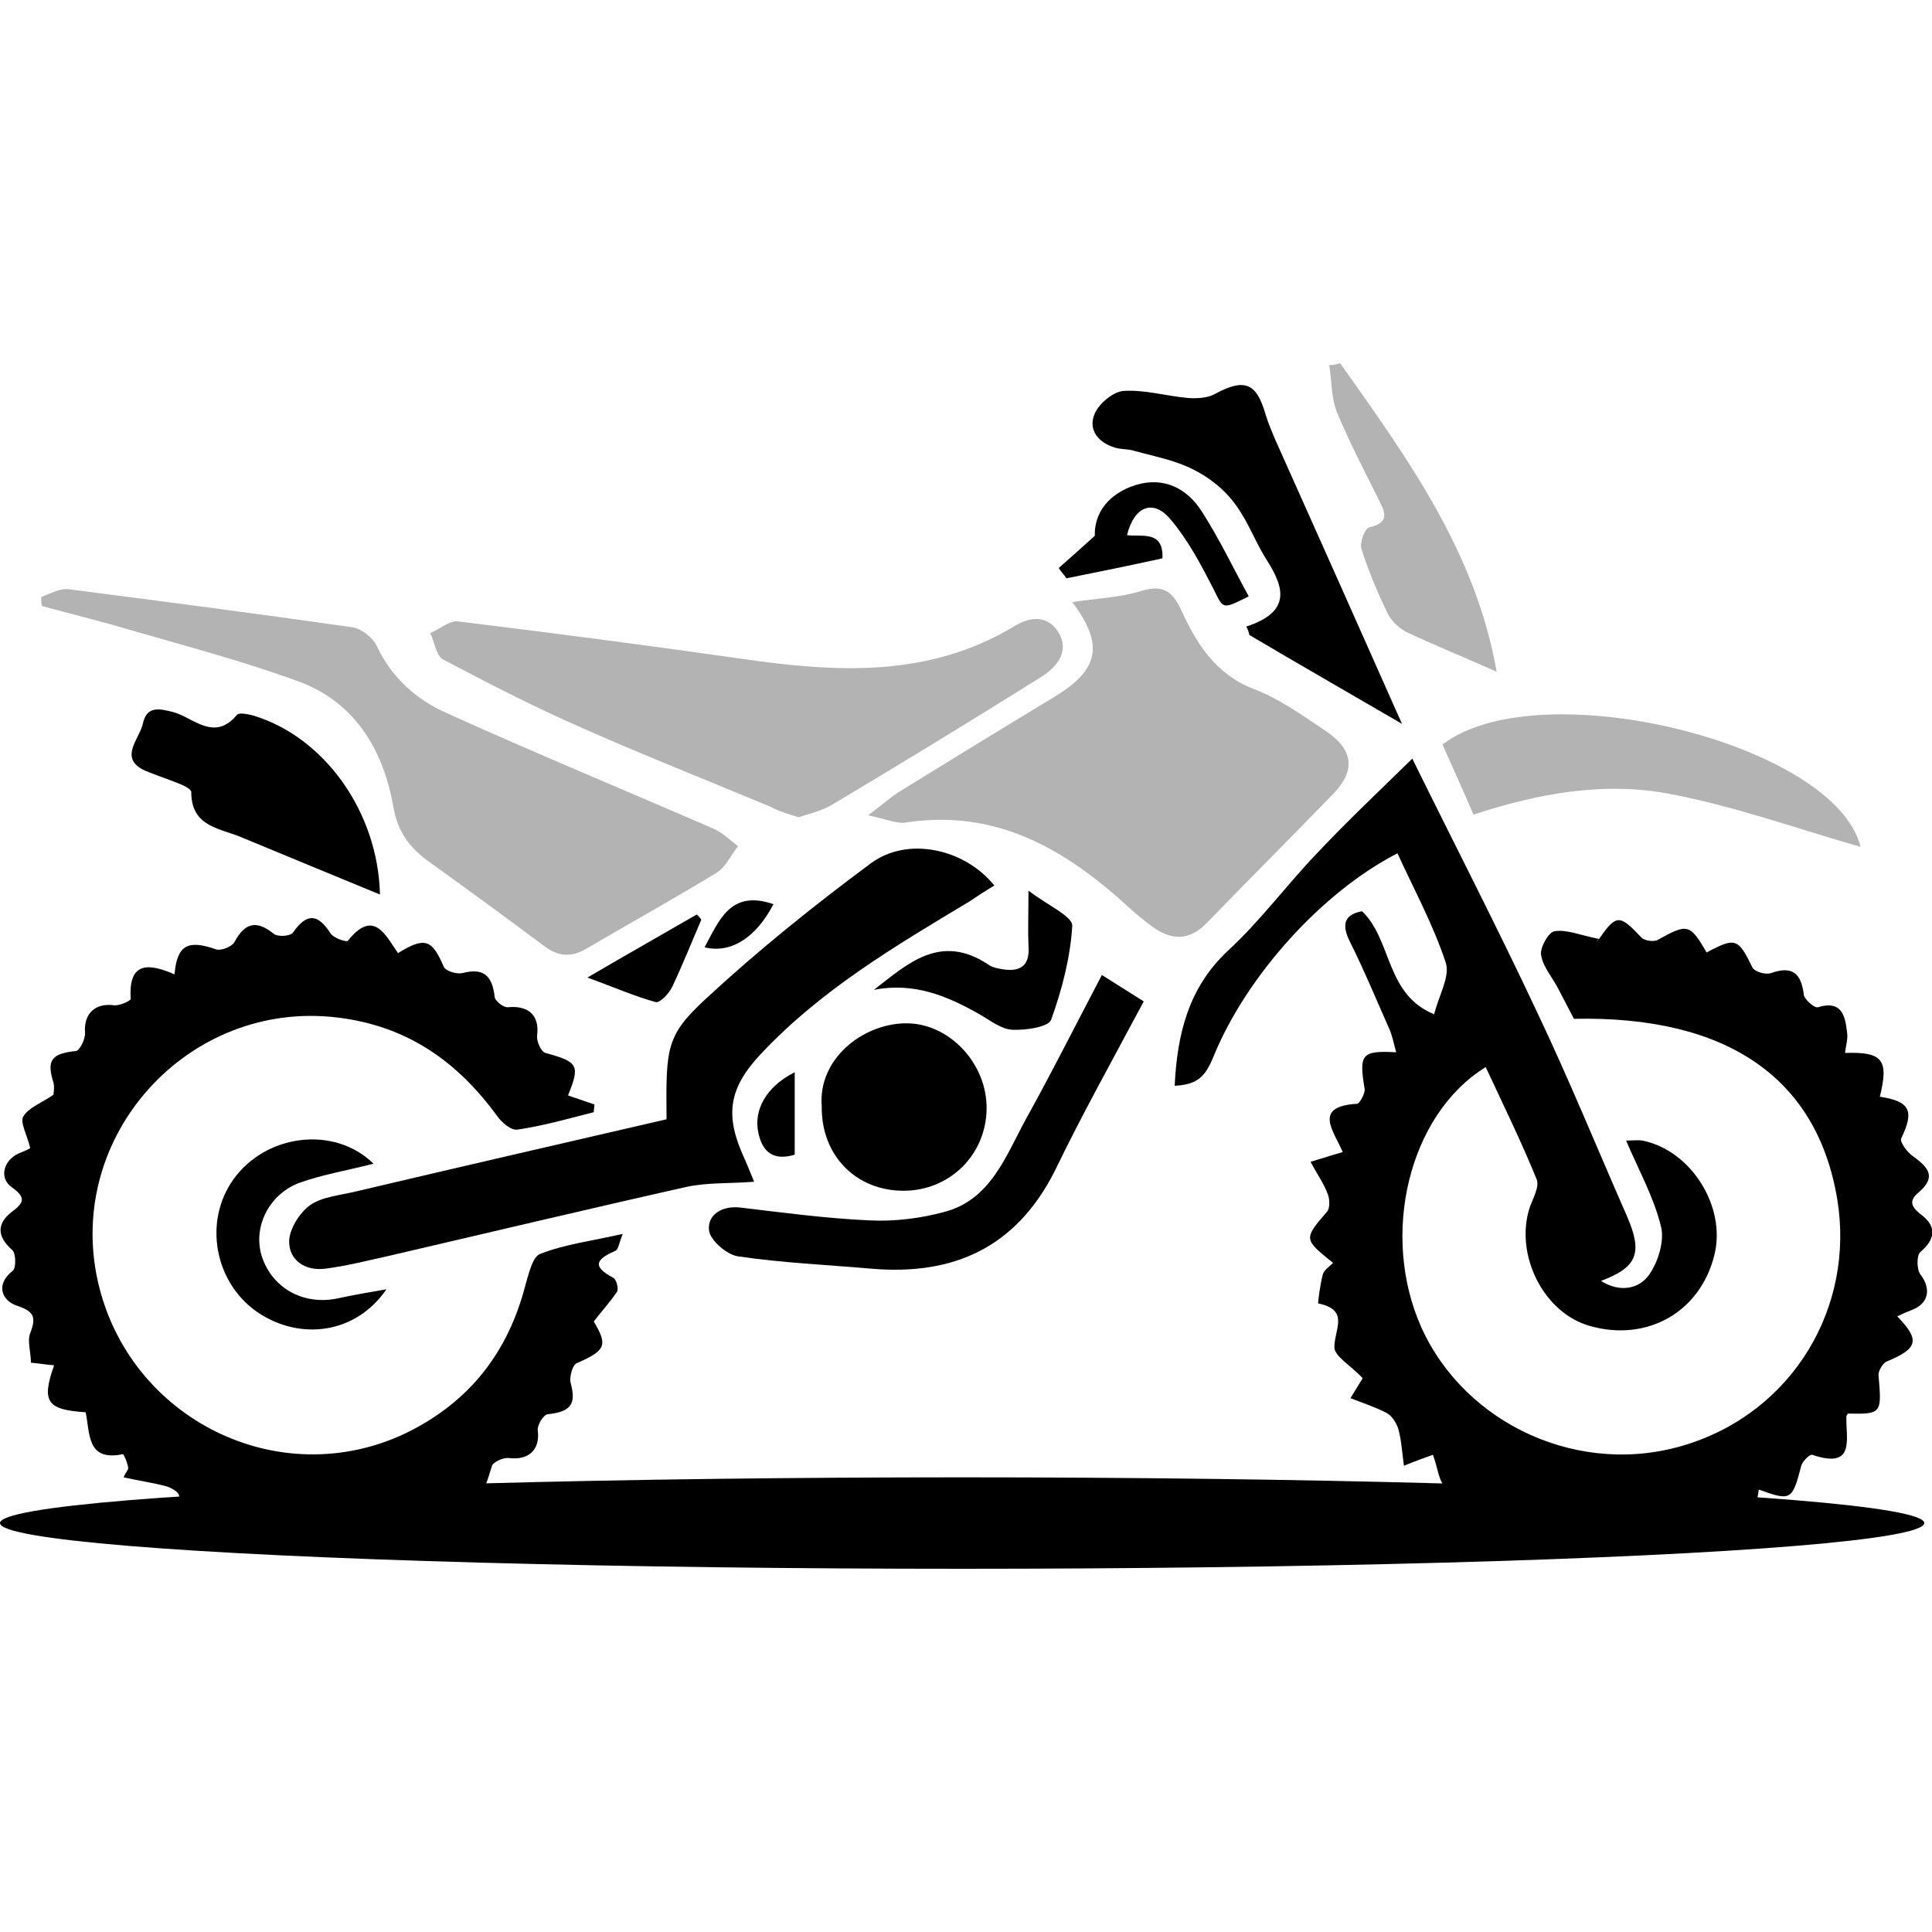 <?xml version="1.0" encoding="utf-8"?>
<!-- Generator: Adobe Illustrator 24.0.1, SVG Export Plug-In . SVG Version: 6.00 Build 0)  -->
<svg version="1.1" id="Layer_1" xmlns="http://www.w3.org/2000/svg" xmlns:xlink="http://www.w3.org/1999/xlink" x="0px" y="0px"
	 viewBox="0 0 300 300" style="enable-background:new 0 0 300 300;" xml:space="preserve">
<style type="text/css">
	.st0{fill:#FEFEFE;}
	.st1{fill:#1F1F1F;}
	.st2{fill:#202020;}
	.st3{fill:#E6E6E6;}
	.st4{fill:#FBFBFB;}
	.st5{fill:#1E1E1E;}
	.st6{fill:#FDFDFD;}
	.st7{fill:#E4E4E4;}
	.st8{fill:#E3E3E3;}
	.st9{fill:#CDCDCD;}
	.st10{fill:#D6D6D6;}
	.st11{fill:#222222;}
	.st12{fill:#2F2F2F;}
	.st13{fill:#3E3E3E;}
	.st14{fill:#FCFCFC;}
	.st15{fill:#F6F6F6;}
	.st16{fill:#2D2D2D;}
	.st17{fill:#464646;}
	.st18{fill:#B3B3B3;}
</style>
<g>
	<path d="M248.6,198.9c5.6-2.1,6.5-4.3,4.1-9.9c-4.7-10.7-9.1-21.5-14.1-32c-6.1-13-12.7-25.8-19.3-39.2c-5,4.9-10,9.6-14.8,14.7
		c-4.7,4.9-8.8,10.5-13.8,15.1c-6.2,5.8-7.9,13-8.3,21c3.4-0.2,4.7-1.2,6.1-4.7c5.1-12.4,16.8-25.4,28.5-31.4
		c2.6,5.7,5.6,11.2,7.5,17c0.7,2.1-1.1,5.1-1.8,8c-7.6-3.1-6.5-11.5-11.2-16c-2.8,0.5-3.2,2.1-1.9,4.7c2.2,4.4,4.1,9,6.1,13.5
		c0.5,1.1,0.7,2.3,1.1,3.7c-5.4-0.3-5.8,0.3-4.9,5.7c0.1,0.7-0.8,2.3-1.2,2.3c-6.9,0.4-3.6,4.2-2.2,7.5c-1.5,0.4-2.6,0.8-5,1.5
		c1,1.9,2.1,3.4,2.7,5.1c0.3,0.8,0.3,2.1-0.1,2.6c-3.7,4.3-3.7,4.3,0.9,8c-0.6,0.6-1.4,1.1-1.6,1.8c-0.4,1.5-0.8,4.5-0.7,4.5
		c4.9,1,2.5,4,2.5,6.8c0,1.4,2.5,2.8,4.4,4.8c0,0-0.6,1-1.9,3.1c2,0.8,3.9,1.4,5.6,2.3c0.8,0.4,1.5,1.5,1.8,2.4
		c0.5,1.7,0.6,3.6,0.9,5.8c2.2-0.9,3.4-1.3,4.5-1.7c0.8,2,0.9,4.5,2.2,5.2c1.5,0.9,4.3-0.4,5.8,0.5c1.4,0.8,0.4,4.4,3.3,4.5
		c1.4,0.1,2.9-0.6,4.6-0.9c1.7,2.7,3.6,6.2,7.6,1.5c0.3-0.3,1.8-0.1,2.3,0.3c4.6,3.6,4.7,3.6,8.9-2c0.3,1,0.3,2.4,0.9,2.9
		c2.3,1.7,4.2,1.1,5.7-1.4c0.5-0.8,2-1.7,2.7-1.5c4.7,1.5,6,0.9,6.6-3.7c5,1.8,5.2,1.7,6.6-3.7c0.2-0.7,1.3-1.8,1.7-1.7
		c6.8,2.3,5.2-2.5,5.3-6c0-0.1,0.2-0.2,0.2-0.4c5.3,0.1,5.3,0,4.8-5.9c-0.1-0.7,0.7-2,1.3-2.2c4.8-2,5.2-3.3,1.6-7
		c0.8-0.4,1.5-0.7,2.3-1c2.6-1,3-3.3,1.3-5.5c-0.6-0.8-0.6-3,0-3.5c2.5-2.1,2.4-4.1,0.1-5.8c-1.8-1.4-1.8-2.3-0.2-3.6
		c2.7-2.4,1.1-3.9-1.1-5.5c-0.9-0.6-2-2.2-1.8-2.7c2.1-4.3,1.4-5.8-3.3-6.5c1.4-5.7,0.5-7-5.4-6.8c0.1-1.1,0.5-2.2,0.3-3.3
		c-0.3-2.6-0.9-4.9-4.5-3.8c-0.5,0.2-2.1-1.2-2.2-1.9c-0.4-3.3-1.7-4.6-5.1-3.4c-0.8,0.3-2.6-0.2-2.9-0.9c-2.2-4.5-2.6-4.7-7.1-2.3
		c-2.6-4.5-3-4.5-7.5-2c-0.6,0.4-2.1,0.2-2.6-0.3c-3.4-3.6-3.9-3.7-6.6,0.2c-0.2,0.3-0.7,0.5,0,0c-3-0.6-5-1.5-6.9-1.2
		c-0.9,0.1-2.3,2.5-2.1,3.7c0.3,1.9,1.8,3.5,2.7,5.3c0.8,1.5,1.6,3.1,2.4,4.6c23.8-0.5,37.8,9.2,40.9,28.1
		c2.7,16.6-6.8,32.8-23.4,38c-16.5,5.2-34.4-3.1-41.2-18.2c-6.4-14.3-2-33,10-40.4c2.7,5.8,5.5,11.5,7.9,17.4c0.5,1.2-0.6,3-1.1,4.5
		c-2.3,7.3,2.2,16.3,9.4,18.3c8.8,2.5,17.1-2.1,19.3-11c1.9-7.5-3.6-16.3-11.2-17.8c-0.7-0.1-1.4,0-2.5,0c2,4.7,4.3,8.8,5.4,13.3
		c0.6,2.2-0.4,5.5-1.8,7.5C254.6,200.1,251.6,200.8,248.6,198.9z"/>
	<path d="M69.8,231.4c4.9,1.7,4.9,1.7,6.6-3.8c0.2-0.6,1.8-1.3,2.6-1.2c3.1,0.4,4.9-1.3,4.5-4.3c-0.1-0.8,0.9-2.5,1.6-2.5
		c3.6-0.4,4.4-1.6,3.5-4.9c-0.2-0.9,0.3-2.7,0.9-3c4.6-2,4.9-2.8,2.7-6.5c1.3-1.7,2.6-3.1,3.6-4.6c0.3-0.5-0.1-2-0.6-2.2
		c-3.6-1.9-2.3-3,0.4-4.2c0.4-0.2,0.5-1.1,1.1-2.6c-4.8,1.1-9,1.6-12.8,3.1c-1.2,0.4-1.8,3.1-2.3,4.8c-2.7,10.5-8.7,18.2-18.5,23
		C43.3,232,20,220.3,15.2,199c-5.1-22.7,14.1-43.8,37.2-41c10.8,1.3,18.6,6.8,24.8,15.3c0.7,1,2.2,2.3,3.2,2.1
		c4-0.6,7.9-1.7,11.8-2.7c0-0.4,0.1-0.8,0.1-1.2c-1.4-0.5-2.7-0.9-4.1-1.4c1.9-4.7,1.6-5.2-3.5-6.6c-0.7-0.2-1.4-1.8-1.3-2.7
		c0.4-3.1-1.3-4.7-4.5-4.4c-0.7,0.1-2.1-1-2.1-1.7c-0.4-3.4-1.9-4.4-5-3.6c-0.9,0.2-2.6-0.3-2.9-1c-1.8-4.2-2.9-4.7-7.1-2.1
		c-2-2.9-3.8-6.9-7.8-1.9c-0.2,0.2-2.2-0.4-2.7-1.2c-2-3.1-3.7-3.1-5.8-0.1c-0.4,0.6-2.4,0.7-3,0.2c-2.7-2.2-4.5-1.7-6.1,1.3
		c-0.4,0.7-2.1,1.4-2.9,1.1c-4.3-1.5-6-0.7-6.4,3.9c-3.9-1.7-7.2-2.1-6.8,3.8c0,0.3-1.7,1.1-2.6,1c-2.9-0.4-4.7,1.3-4.5,4.2
		c0.1,1-0.8,2.8-1.4,2.9c-3.8,0.4-4.6,1.4-3.5,4.9c0.2,0.8,0,1.7,0,1.9c-1.9,1.3-3.9,2-4.7,3.4c-0.5,0.9,0.6,2.8,1.1,4.9
		c-0.2,0.1-1,0.5-1.8,0.8c-2.4,1.1-3.1,3.9-1,5.3c2.2,1.6,1.8,2.4-0.1,3.8c-2.3,1.8-2.3,3.8,0.1,5.9c0.6,0.5,0.6,2.8,0.1,3.2
		c-2.9,2.3-1.5,4.7,0.5,5.4c2.7,0.9,3.2,1.7,2.2,4.3c-0.5,1.2,0.1,2.9,0.1,4.6c1.2,0.1,2.3,0.3,3.6,0.4c-2,5.7-1.1,6.9,4.9,7.3
		c0.7,3.2,0.1,7.7,5.8,6.5c0.1,0,0.7,1.3,0.8,2.1c0.1,0.3-0.4,0.7-0.7,1.5c2.2,0.5,4.3,0.8,6.3,1.3c0.9,0.2,2.2,0.9,2.3,1.5
		c1,5.3,3.9,4.3,7.2,2.1c1.8,3.4,3.6,6.4,7.5,2.2c0.2-0.3,2.2,0.5,2.8,1.2c2,2.3,3.9,2.5,5.5,0c1.2-1.8,2-2.3,3.6-0.6
		c2.4,2.5,4.1,1.4,5.8-1c0.6-0.8,2-1.7,2.8-1.5C68.1,236.5,69.1,236.1,69.8,231.4z"/>
	<path class="st18" d="M134.8,126.6c2.9,0.6,4.6,1.4,6,1.1c14.1-2.1,24.8,4.3,34.6,13.3c1.1,1,2.2,1.9,3.4,2.8
		c3,2.2,5.8,2.4,8.6-0.5c6.5-6.7,13.1-13.3,19.6-20c3.5-3.6,3.2-6.8-1-9.7c-3.6-2.4-7.3-5.1-11.3-6.6c-5.9-2.3-8.8-6.9-11.2-12.1
		c-1.4-3.1-2.9-4.2-6.4-3.1c-3.3,1-6.8,1.1-10.6,1.7c5,6.6,4.1,10.5-2.6,14.6c-8.1,4.9-16.1,9.8-24.2,14.8
		C138.4,123.7,137.2,124.8,134.8,126.6z"/>
	<path class="st18" d="M6.5,94.1c4.4,1.2,8.9,2.3,13.3,3.6c9,2.6,18.1,5,26.8,8.2c8.7,3.3,13,10.8,14.5,19.5
		c0.7,3.9,2.6,6.3,5.5,8.4c6,4.3,12,8.7,17.9,13.1c2.1,1.6,4.1,1.8,6.4,0.5c6.8-4,13.7-7.8,20.4-11.9c1.4-0.9,2.2-2.7,3.3-4.1
		c-1.3-1-2.5-2.2-4-2.8c-13.8-6-27.6-11.7-41.3-17.9c-4.7-2.1-8.5-5.5-10.8-10.4c-0.6-1.3-2.4-2.7-3.8-2.9c-14.7-2.1-29.3-4-44-5.9
		c-1.4-0.2-2.9,0.7-4.3,1.2C6.4,93.2,6.4,93.6,6.5,94.1z"/>
	<path d="M154.4,137.5c-4.7-5.8-13.5-7.6-19.1-3.5c-8.9,6.6-17.5,13.5-25.6,21c-6.3,5.8-6.3,7.6-6.2,18.8
		c-16,3.7-32.1,7.4-48.2,11.2c-2.4,0.6-5.2,0.8-7.1,2.1c-1.7,1.2-3.3,3.8-3.3,5.7c0,2.9,2.5,4.6,5.6,4.2c3.2-0.4,6.3-1.2,9.5-1.9
		c15.5-3.6,31-7.3,46.6-10.8c3.2-0.7,6.7-0.5,10.5-0.8c-0.6-1.4-1-2.5-1.5-3.6c-3.1-6.7-2.5-10.9,2.6-16.3
		c9.3-9.9,20.8-16.7,32.3-23.6C151.7,139.2,152.9,138.4,154.4,137.5z"/>
	<path class="st18" d="M124,126.9c1.8-0.6,3.7-1,5.3-2c10.9-6.5,21.7-13.1,32.4-19.8c2.4-1.5,4.5-4,2.6-7c-1.7-2.6-4.3-2.4-6.9-0.8
		c-13.3,8-27.7,7.1-42.2,5c-14.7-2.1-29.3-4-44-5.8c-1.4-0.2-2.9,1.2-4.4,1.8c0.7,1.4,0.9,3.5,2,4.1c7,3.7,14.2,7.4,21.5,10.6
		c9.7,4.3,19.6,8.2,29.4,12.3C121,126,122.4,126.4,124,126.9z"/>
	<path d="M194,98.6c7.6,4.5,15.3,8.9,23.7,13.8c-6.8-15.3-13.3-29.9-19.8-44.4c-0.5-1.2-1-2.4-1.4-3.7c-1.4-4.9-3.3-5.6-7.9-3.1
		c-1.1,0.6-2.7,0.7-4.1,0.6c-3.4-0.3-6.7-1.3-10-1.1c-1.6,0.1-3.8,1.9-4.5,3.5c-1.1,2.5,0.5,4.5,3.1,5.3c1,0.3,2.1,0.2,3,0.5
		c4.3,1.2,8.3,1.7,12.5,5c4.5,3.5,5.5,7.8,8,11.8c2.9,4.5,3.9,8.2-3.1,10.5C193.8,97.7,193.9,98.2,194,98.6z"/>
	<path d="M177.6,155.5c-2.2-1.4-4.1-2.6-6.5-4.1c-4,7.6-7.7,15-11.7,22.2c-3.2,5.8-5.5,12.7-12.8,14.6c-3.7,1-7.8,1.5-11.6,1.3
		c-6.7-0.3-13.4-1.2-20.1-2c-2.9-0.3-5.1,1.2-4.8,3.6c0.2,1.5,2.8,3.8,4.6,4c6.8,1,13.7,1.3,20.6,1.9c12.8,1.1,22.5-3.3,28.5-15.2
		C168,173.1,172.8,164.5,177.6,155.5z"/>
	<path class="st18" d="M224,115.6c1.6,3.7,3.2,7.1,4.8,10.9c10-3.3,20.3-5.2,30.6-3.2c10,1.9,19.7,5.4,29.5,8.2
		C285,115.5,239.1,104.1,224,115.6z"/>
	<path d="M59,138.9c-0.3-12.9-8.7-24.5-19.7-27.8c-0.8-0.2-2.2-0.5-2.5-0.1c-3.5,4.2-6.7,0.5-9.8-0.4c-2.3-0.6-4.2-1-4.8,1.7
		c-0.5,2.5-4.2,5.7,0.9,7.6c1.5,0.6,3,1.1,4.5,1.7c0.8,0.3,2.1,0.9,2.1,1.4c0,5.5,4.6,5.6,8,7.1C44.7,133,51.7,135.9,59,138.9z"/>
	<path d="M127.6,171.8c-0.1,7.6,5.3,13.1,12.7,13.1c7.1,0,12.8-5.5,12.9-12.7c0.1-7.1-5.9-13.5-12.8-13.3
		C133.8,159.1,127,164.5,127.6,171.8z"/>
	<path class="st18" d="M206.4,56.7c0.4,2.4,0.3,5.1,1.2,7.3c1.9,4.6,4.2,9,6.4,13.4c1,2,2,3.7-1.4,4.5c-0.7,0.2-1.5,2.4-1.2,3.3
		c1.1,3.5,2.5,6.8,4.1,10.1c0.6,1.2,1.8,2.3,3,2.9c4.3,2,8.7,3.8,13.9,6.1c-3.3-18.7-13.9-33.2-24.3-47.9
		C207.5,56.6,207,56.7,206.4,56.7z"/>
	<path d="M58,180.7c-6.1-6-16.8-4.6-21.8,2.5c-4.6,6.5-2.9,15.9,3.7,20.5c6.7,4.6,15.4,3.4,20.1-3.5c-2.9,0.5-5.2,0.9-7.5,1.4
		c-5.1,1.1-9.9-1.3-11.7-6.1c-1.7-4.5,0.7-9.9,5.6-11.8C50,182.4,53.7,181.8,58,180.7z"/>
	<path d="M135.7,153.7c6.2-1.2,11.3,0.9,16.4,3.8c1.6,0.9,3.3,2.3,5.1,2.4c2,0.1,5.5-0.4,6-1.5c1.7-4.7,3-9.7,3.3-14.6
		c0.1-1.5-3.8-3.2-6.8-5.5c0,3.7-0.1,6.1,0,8.5c0.3,3.6-1.7,4.2-4.6,3.6c-0.6-0.1-1.2-0.3-1.6-0.6
		C146,144.8,140.9,149.7,135.7,153.7z"/>
	<path d="M165.6,89.8c5-1,9.9-2,14.9-3.1c0.2-4.4-3.2-3.3-5.5-3.6c1.1-4.5,4.1-5.7,6.8-2.4c2.7,3.2,4.7,7,6.6,10.7
		c1.6,3.2,1.3,3.3,5.5,1.2c-2.4-4.4-4.6-9-7.3-13.2c-2.3-3.6-5.9-5.4-10.2-4.1c-4.2,1.3-6.5,4.3-6.4,7.9c-2.2,2-3.9,3.5-5.6,5
		C164.7,88.7,165.2,89.2,165.6,89.8z"/>
	<path d="M108.2,142c-5.2,3-10.5,6-17,9.8c4.2,1.5,7.3,2.9,10.6,3.8c0.6,0.2,2.1-1.3,2.6-2.4c1.6-3.4,3-6.9,4.5-10.4
		C108.7,142.5,108.5,142.3,108.2,142z"/>
	<path d="M123.4,179.3c0-4.6,0-8.7,0-12.8c-4.4,2.2-6.5,5.9-5.6,9.6C118.6,179.5,120.7,180.1,123.4,179.3z"/>
	<path d="M120.1,140.4c-6.7-2.3-8.4,2.5-10.7,6.7C113.5,148.1,117.4,145.6,120.1,140.4z"/>
	<ellipse cx="149.4" cy="236.5" rx="149.4" ry="7.1"/>
</g>
</svg>
